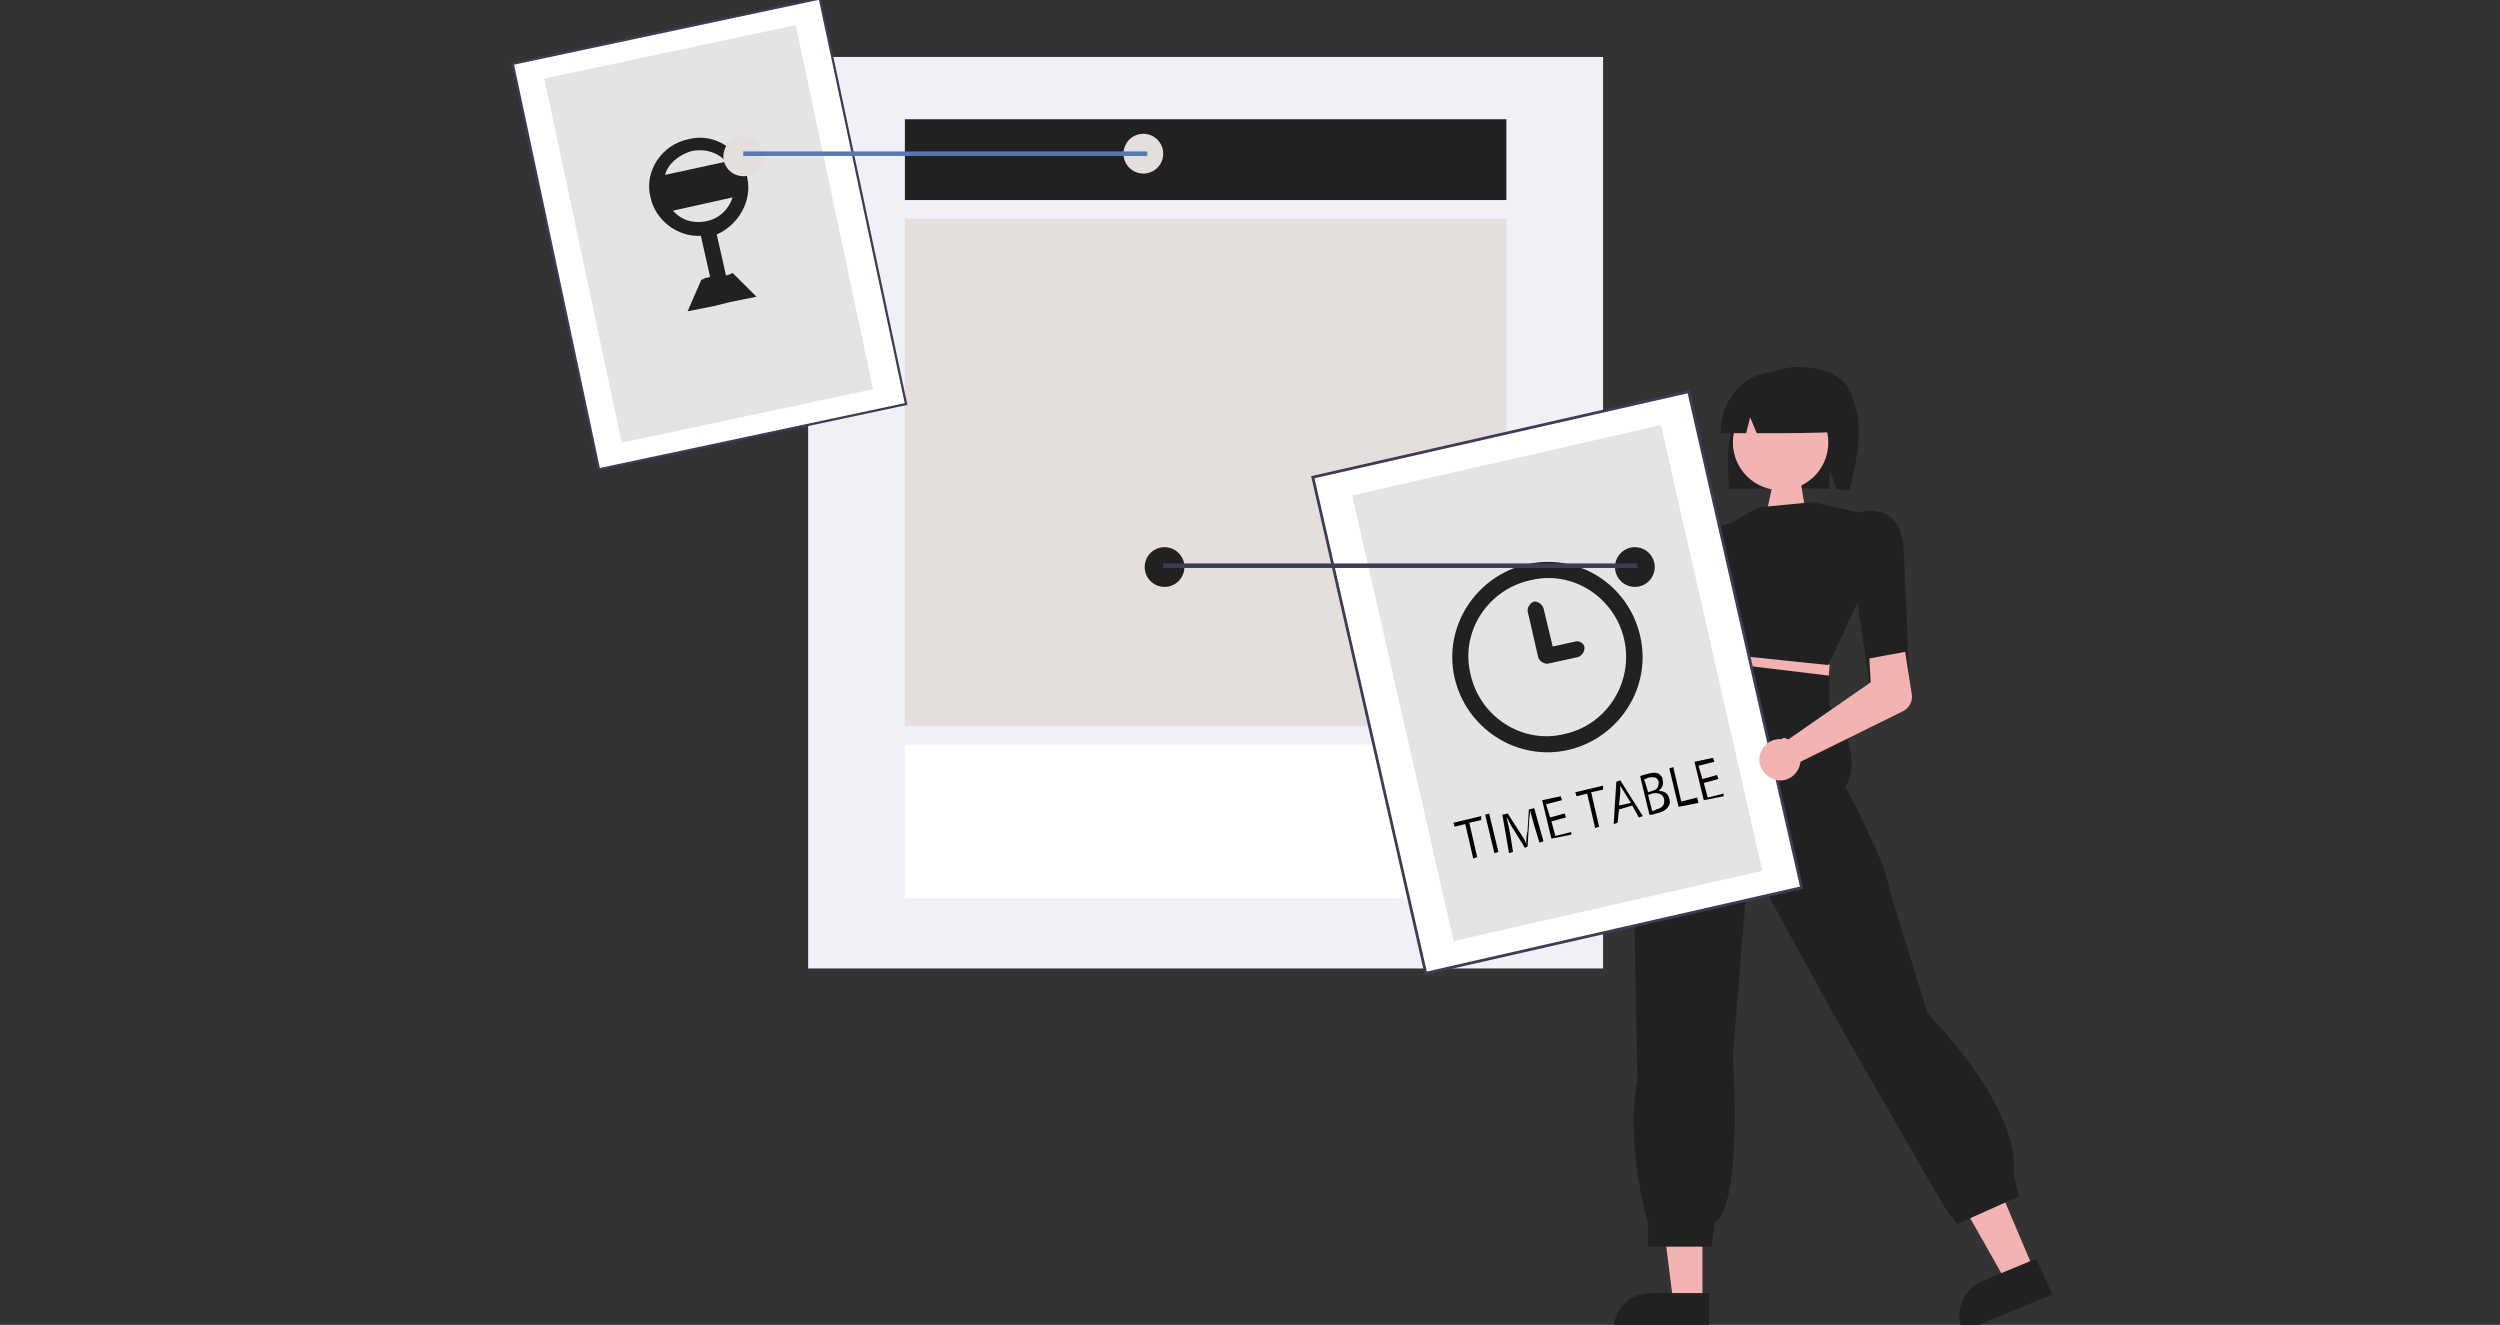<?xml version="1.0" encoding="utf-8"?>
<!-- Generator: Adobe Illustrator 25.2.1, SVG Export Plug-In . SVG Version: 6.00 Build 0)  -->
<svg version="1.1" id="レイヤー_1" xmlns="http://www.w3.org/2000/svg" xmlns:xlink="http://www.w3.org/1999/xlink" x="0px"
	 y="0px" viewBox="0 0 188.7 100" style="enable-background:new 0 0 188.7 100;" xml:space="preserve">
<rect x="0" y="0" width="188.7" height="100" fill="#333333" stroke="none"/>
<style type="text/css">
	.st0{fill:#EFF1F6;}
	.st1{fill:#E4DFDC;}
	.st2{fill:#FFFFFF;}
	.st3{fill:#212121;}
	.st4{fill:none;stroke:#3E3C54;stroke-width:0.219;stroke-miterlimit:10;}
	.st5{fill:#FFFFFF;stroke:#3E3C54;stroke-width:0.174;stroke-miterlimit:10;}
	.st6{fill:#E4E4E4;}
	.st7{fill:none;stroke:#5679B4;stroke-width:0.342;stroke-miterlimit:10;}
	.st8{fill:#F4B3B3;}
	.st9{fill:#FFFFFF;stroke:#3E3C54;stroke-width:0.214;stroke-miterlimit:10;}
	.st10{fill-rule:evenodd;clip-rule:evenodd;fill:#212121;}
	.st11{fill:none;stroke:#3E3C54;stroke-width:0.342;stroke-miterlimit:10;}
	.st12{fill:#040000;}
</style>
<g>
	<rect x="61" y="4.3" class="st0" width="60" height="68.8"/>
	<rect x="68.3" y="16.5" class="st1" width="45.4" height="38.3"/>
	<rect x="68.3" y="56.2" class="st2" width="45.4" height="11.6"/>
	<rect x="68.3" y="9" class="st3" width="45.4" height="6.1"/>
</g>
<line class="st4" x1="46.4" y1="100.4" x2="151.6" y2="100.4"/>
<g>
	<g>
		<g>
			
				<rect x="41.7" y="2" transform="matrix(0.978 -0.208 0.208 0.978 -2.498 11.531)" class="st5" width="23.7" height="31.3"/>
			
				<rect x="43.8" y="3.6" transform="matrix(0.978 -0.208 0.208 0.978 -2.501 11.521)" class="st6" width="19.4" height="28.1"/>
		</g>
		<path class="st3" d="M55.3,20.6l-0.2,0.1l-0.3,0.1l-0.7-3.1c1.6-0.7,2.7-2.5,2.3-4.3C56,11.3,53.9,10,52,10.5
			c-2.1,0.4-3.4,2.5-2.9,4.4c0.4,1.8,2.1,3,3.8,2.9l0.7,3.1L53.2,21L53,21.1c-0.1,0-0.1,0.1-0.1,0.1l-1,2.3l2-0.4l1.2-0.3l2-0.4
			L55.3,20.6C55.4,20.6,55.4,20.6,55.3,20.6z M55.4,14L55.4,14L55.4,14L55.4,14z M52.2,11.4c1-0.2,2,0.1,2.6,0.8l-4.6,1
			C50.4,12.4,51.2,11.7,52.2,11.4z M50.8,15.9l4.5-1c-0.3,0.9-1,1.6-2,1.8S51.4,16.6,50.8,15.9z"/>
	</g>
	<circle class="st1" cx="86.3" cy="11.6" r="1.5"/>
	<circle class="st1" cx="56.1" cy="11.8" r="1.5"/>
	<line class="st7" x1="56.1" y1="11.6" x2="86.6" y2="11.6"/>
</g>
<g>
	<g>
		<path class="st3" d="M130.9,31.7c0.5-1.7,1.7-3.2,3.4-3.8c1.6-0.5,4.6-0.1,5.3,1.6c1.2,2.3,0.6,5.1,0,7.5c-0.3,0-0.6,0-1-0.1
			l-0.5-1.5v1.5c-2.5-0.1-5.1,0-7.6,0C130.4,35.2,130.3,33.3,130.9,31.7z"/>
		<polygon class="st8" points="153.5,95.8 151.4,96.7 147.1,89.1 150.1,87.8 		"/>
		<path class="st3" d="M154.9,97.7l-6.7,2.8l-0.1-0.1c-0.6-1.4,0.1-3.1,1.5-3.7l0,0l4.1-1.7L154.9,97.7z"/>
		<path class="st8" d="M123.1,60c-0.5-0.7-0.3-1.7,0.4-2.2c0.1-0.1,0.1-0.1,0.2-0.1l4.4-13.5l3,1.6l-5.3,12.7
			c0.3,0.8-0.1,1.7-0.9,2.1C124.2,60.8,123.5,60.6,123.1,60L123.1,60z"/>
		<polygon class="st8" points="128.5,98.3 126.3,98.3 125.2,89.6 128.5,89.6 		"/>
		<path class="st3" d="M129.1,100.5h-7.3v-0.1c0-1.6,1.2-2.8,2.8-2.8l0,0h4.4v2.9H129.1z"/>
		<polygon class="st8" points="137.6,48.9 138.1,50.2 138,51.5 128.2,50.3 128.5,49.2 129.6,47.9 		"/>
		<circle class="st8" cx="134.4" cy="33.4" r="3.6"/>
		<polygon class="st8" points="133.9,36.1 133.3,38.9 136.3,38.7 135.8,35.7 		"/>
		<path class="st3" d="M130.6,39.5l2.1-1.2l4.1-0.4l3.6,0.8l-0.1,6.6l-2.3,4.9l-9.6-1l-0.4-1.4c0,0-2.7-3.6,0.2-5.6L130.6,39.5z"/>
		<path class="st3" d="M131.1,39.8l-0.5-0.3c0,0-2.7,0.5-3.4,2.1c-0.6,1.6-1.2,9-1.2,9l2.5,0.3l0.9-6L131.1,39.8z"/>
		<path class="st3" d="M138.1,51v2.3c0,0,2.7,3.4,1.2,6.1c0,0,3.1,5.7,3.3,7.7l2.9,9.4c0,0,7.1,7.1,6.5,12.2l0.4,1.6l-4.7,2.1
			l-1-1.4l-7.9-13.7L132,64.9l-1.2,14.7c0,0,0.8,11.4-1.4,12.7l-0.2,1.8h-4.8v-1.7c0,0-1.8-6.2-0.8-10.9l-0.4-19.8
			c0,0,1.8-8.3,4.1-9.8l0.8-2.1L138.1,51z"/>
		<path class="st3" d="M131.9,28.7c2.1-1.3,4.9-0.6,6.2,1.5c0.4,0.8,0.7,1.6,0.7,2.4c-2,0.1-4.1,0.1-6.2,0.1l-0.5-1.2l-0.3,1.2
			c-0.6,0-1.3,0-1.9,0C129.8,31.1,130.6,29.6,131.9,28.7z"/>
		<path class="st3" d="M138.9,39l1.4-0.3c0,0,3.2-1.1,3.4,2.9l0.4,9.6l-3,0.4l-1.2-8.3L138.9,39z"/>
		<g>
			
				<rect x="103" y="32.3" transform="matrix(0.975 -0.222 0.222 0.975 -8.504 27.393)" class="st9" width="29.1" height="38.4"/>
			
				<rect x="105.6" y="34.3" transform="matrix(0.975 -0.222 0.222 0.975 -8.513 27.395)" class="st6" width="23.9" height="34.5"/>
			<g>
				<path class="st10" d="M115.2,42.6c-3.8,0.9-6.3,4.7-5.4,8.6c0.9,3.8,4.7,6.3,8.6,5.4c3.8-0.9,6.3-4.7,5.4-8.6
					C122.9,44.1,119.1,41.7,115.2,42.6 M118.1,55.4c-3.2,0.8-6.4-1.3-7.1-4.5c-0.8-3.2,1.3-6.4,4.5-7.1c3.2-0.8,6.4,1.3,7.1,4.5
					C123.3,51.5,121.3,54.7,118.1,55.4 M119,48.4l-1.8,0.4l-0.7-2.9c-0.1-0.3-0.4-0.5-0.7-0.5c-0.3,0.1-0.5,0.4-0.5,0.7l0.8,3.5
					c0.1,0.3,0.4,0.5,0.7,0.5l2.3-0.5c0.3-0.1,0.5-0.4,0.5-0.7C119.6,48.6,119.3,48.4,119,48.4"/>
			</g>
		</g>
		<path class="st8" d="M134.7,55.7c0.1,0,0.1,0.1,0.3,0.1l6.2-4.3l-0.1-1.8l2.7-0.5l0.5,3.2c0.1,0.5-0.2,1.1-0.7,1.3l-7.7,3.8
			c-0.1,0.9-0.9,1.5-1.7,1.4s-1.5-0.9-1.4-1.7c0.1-0.9,0.9-1.5,1.7-1.4C134.5,55.7,134.6,55.7,134.7,55.7z"/>
	</g>
	<circle class="st3" cx="87.9" cy="42.8" r="1.5"/>
	<circle class="st3" cx="123.4" cy="42.8" r="1.5"/>
	<line class="st11" x1="87.8" y1="42.7" x2="123.6" y2="42.7"/>
	<g>
		<path class="st12" d="M111.8,61.9l-0.9,0.2l0.6,2.6l-0.3,0.1l-0.6-2.6l-0.8,0.2l-0.1-0.3l2.1-0.5L111.8,61.9z"/>
		<path class="st12" d="M112.1,61.5l0.3-0.1l0.7,2.9l-0.3,0.1L112.1,61.5z"/>
		<path class="st12" d="M116.5,63.5l-0.3,0.1l-0.4-1.3c-0.1-0.4-0.3-1-0.3-1.2l0,0c0,0.3-0.1,0.8-0.1,1.2l-0.1,1.6l-0.2,0.1
			l-0.8-1.3c-0.3-0.4-0.4-0.8-0.6-1l0,0c0.1,0.3,0.2,0.8,0.3,1.3l0.2,1.3l-0.3,0.1l-0.5-2.9l0.4-0.1l0.9,1.4
			c0.2,0.3,0.4,0.6,0.5,0.9l0,0c0-0.3,0-0.6,0.1-1l0.1-1.6l0.4-0.1L116.5,63.5z"/>
		<path class="st12" d="M118.6,63l-1.5,0.3l-0.7-2.9l1.4-0.3l0.1,0.3l-1.2,0.3l0.3,1l1.1-0.3l0.1,0.3l-1.1,0.3l0.3,1.1l1.2-0.3
			L118.6,63z"/>
		<path class="st12" d="M121,59.6l-0.9,0.2l0.6,2.6l-0.3,0.1l-0.6-2.6l-0.8,0.2l-0.1-0.3l2.1-0.5L121,59.6z"/>
		<path class="st12" d="M124,61.6l-0.3,0.1l-0.5-0.9l-1,0.3l-0.1,1l-0.3,0.1L122,59l0.3-0.1L124,61.6z M123.1,60.6l-0.5-0.8
			c-0.1-0.2-0.2-0.3-0.3-0.5l0,0c0,0.2,0,0.4,0,0.5l-0.1,1L123.1,60.6z"/>
		<path class="st12" d="M125.2,59.7c0.3,0,0.7,0.1,0.8,0.6c0.1,0.3,0,0.5-0.1,0.6c-0.1,0.2-0.4,0.4-0.9,0.5
			c-0.2,0.1-0.4,0.1-0.5,0.1l-0.7-2.9c0.1-0.1,0.3-0.1,0.6-0.2c0.3-0.1,0.6-0.1,0.8,0c0.1,0.1,0.3,0.2,0.3,0.5
			C125.6,59.3,125.4,59.5,125.2,59.7L125.2,59.7z M124.7,59.7c0.4-0.1,0.5-0.3,0.5-0.7l0,0c-0.1-0.3-0.3-0.4-0.8-0.3
			c-0.1,0.1-0.3,0.1-0.3,0.1l0.3,1L124.7,59.7z M124.7,61.2c0.1,0,0.2,0,0.3-0.1c0.4-0.1,0.7-0.3,0.6-0.8c-0.1-0.4-0.5-0.5-0.9-0.4
			l-0.3,0.1L124.7,61.2z"/>
		<path class="st12" d="M128.2,60.6l-1.5,0.3L126,58l0.3-0.1l0.6,2.6l1.2-0.3L128.2,60.6L128.2,60.6z"/>
		<path class="st12" d="M130.1,60.1l-1.5,0.3l-0.7-2.9l1.4-0.3l0.1,0.3l-1.2,0.3l0.3,1l1.1-0.3l0.1,0.3l-1.1,0.3l0.3,1.1l1.2-0.3
			L130.1,60.1z"/>
	</g>
</g>
</svg>
